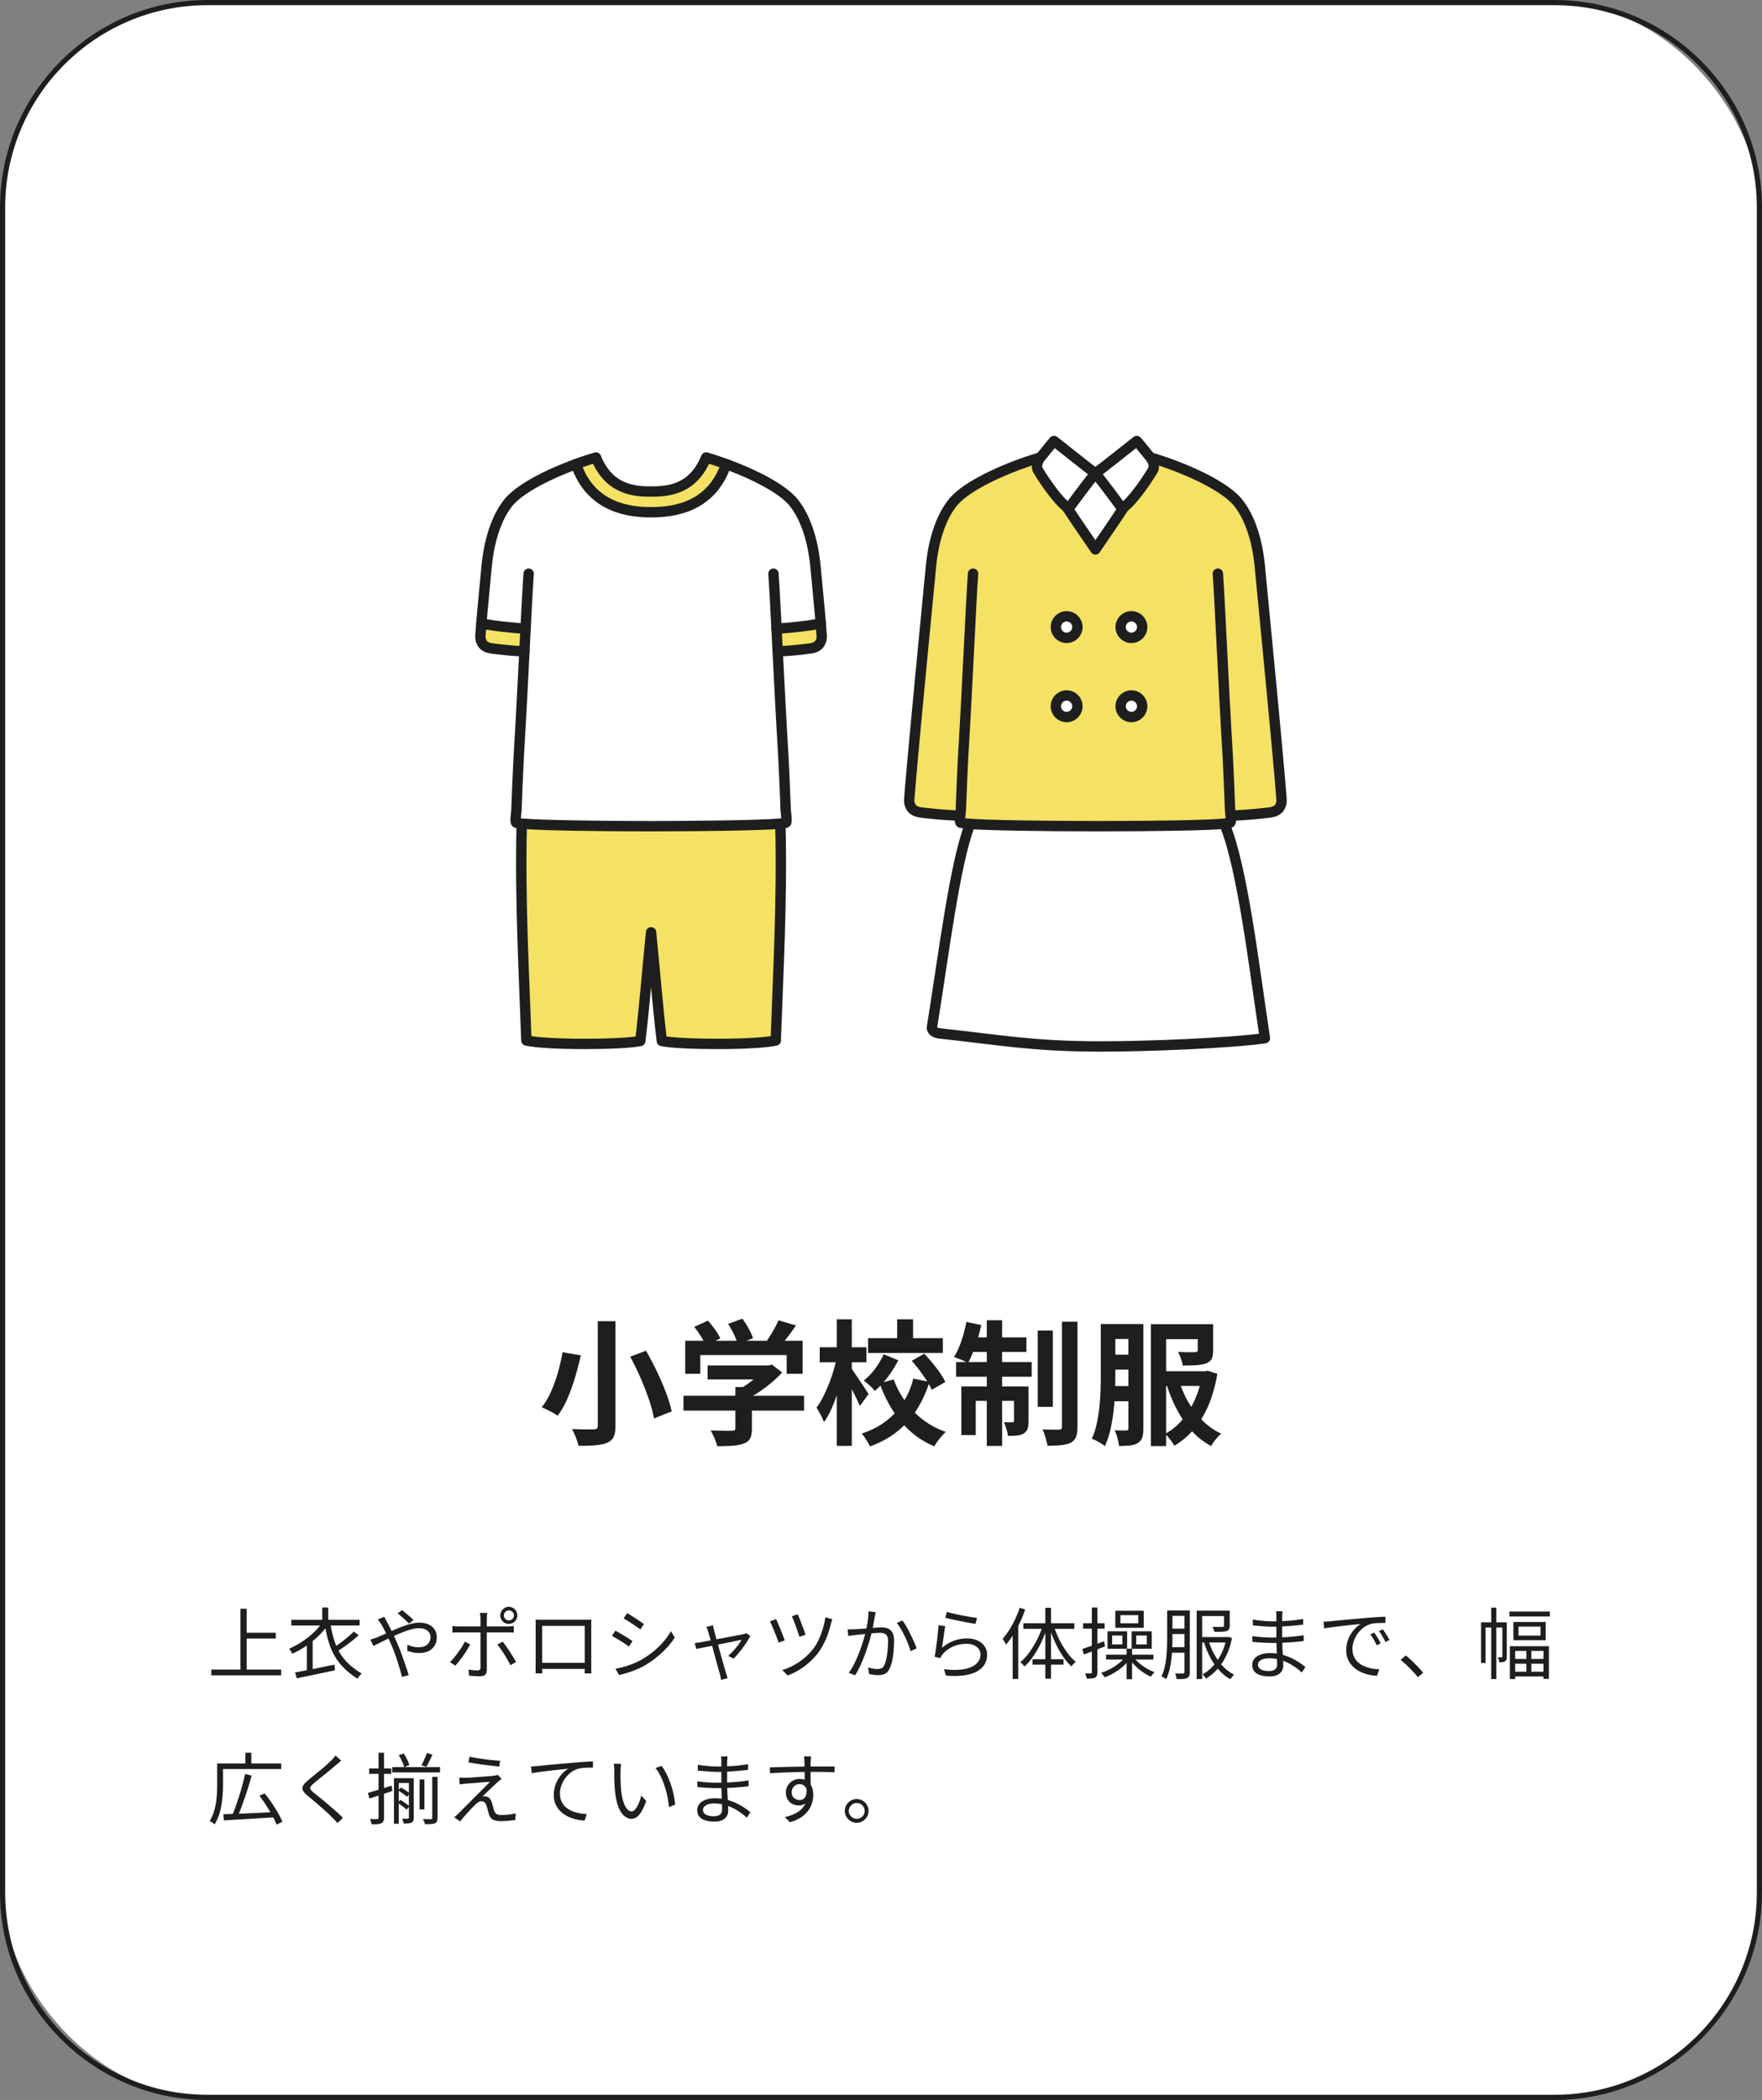 <svg xmlns="http://www.w3.org/2000/svg" id="_レイヤー_2" viewBox="0 0 340 405"><rect x="0" y="0" width="340" height="405" fill="#808080" stroke="none"/><defs><style>.cls-1{fill:#f5e163}.cls-1,.cls-2,.cls-3{stroke-width:0}.cls-4,.cls-5{stroke:#1e1e1e;stroke-linecap:round;stroke-linejoin:round;stroke-width:2px}.cls-3,.cls-4{fill:#fff}.cls-2{fill:#1e1e1e}.cls-5{fill:none}</style></defs><g id="layer1"><rect width="339" height="404" x=".5" y=".5" class="cls-3" rx="39.5" ry="39.5"/><path d="M300 1c21.5 0 39 17.5 39 39v325c0 21.5-17.5 39-39 39H40c-21.5 0-39-17.5-39-39V40C1 18.5 18.5 1 40 1zm0-1H40C18 0 0 18 0 40v325c0 22 18 40 40 40h260c22 0 40-18 40-40V40c0-22-18-40-40-40" class="cls-2"/><path d="M40.77 321.99h13.48v1.12H40.77zm5.63-11.73h1.19v12.33H46.4zm.65 4.63h6.17v1.12h-6.17zm15.22-2.14 1.12.45c-.51.77-1.13 1.51-1.86 2.23s-1.53 1.37-2.4 1.97-1.78 1.12-2.73 1.54c-.04-.1-.1-.21-.17-.33-.08-.12-.15-.24-.23-.35s-.15-.21-.21-.28c.88-.39 1.74-.86 2.58-1.42s1.6-1.16 2.27-1.82c.67-.65 1.22-1.32 1.63-2Zm-6.06-.35H69.4v1.1H56.21zm.72 10.16 2.18-.42c.83-.16 1.71-.33 2.64-.53l2.79-.57.09 1.1c-.86.18-1.73.37-2.62.55-.88.19-1.73.37-2.54.53s-1.54.32-2.19.46zm2.28-5.78.94-.94.18.07v6.61h-1.12v-5.75Zm2.97-6.75h1.16v3.05h-1.16zm1.56 3c.18 1.12.41 2.15.68 3.08s.64 1.79 1.1 2.58 1.04 1.51 1.74 2.18 1.55 1.3 2.56 1.9c-.15.11-.31.26-.47.45q-.24.285-.36.54c-1.06-.68-1.96-1.39-2.69-2.14-.73-.74-1.33-1.54-1.8-2.38s-.85-1.77-1.14-2.77-.52-2.08-.71-3.25l1.06-.2Zm4.52 1.64.96.69c-.4.37-.84.75-1.32 1.12-.48.38-.96.74-1.45 1.09-.48.34-.94.65-1.36.91l-.82-.67c.42-.26.87-.57 1.36-.92s.96-.73 1.42-1.12.86-.75 1.2-1.1Zm3.24 1.53c.21-.06.43-.13.67-.21.23-.08.42-.14.56-.19.41-.17.88-.37 1.4-.61.52-.23 1.08-.48 1.66-.74.59-.26 1.18-.5 1.78-.73.6-.22 1.19-.41 1.76-.55s1.11-.22 1.61-.22c.7 0 1.3.12 1.79.36.5.24.88.57 1.15 1s.4.91.4 1.46-.12 1.08-.38 1.54-.63.82-1.13 1.09-1.15.4-1.94.4c-.42 0-.83-.04-1.22-.14-.4-.09-.74-.18-1.03-.28l.04-1.17c.29.13.62.24.98.34s.75.14 1.15.14c.55 0 1-.09 1.33-.27s.59-.42.75-.72q.24-.45.24-.99c0-.29-.08-.56-.24-.82q-.24-.39-.72-.63c-.32-.16-.73-.24-1.22-.24s-1.08.09-1.7.27q-.945.27-1.95.69c-.67.28-1.34.58-1.99.89s-1.25.61-1.81.89-1.02.5-1.4.67l-.57-1.23Zm2.66-4.38.15.3c.06.12.12.25.19.38l.18.33c.29.53.6 1.15.94 1.85s.66 1.4.96 2.09c.21.46.42.97.64 1.53.21.56.42 1.13.62 1.7.2.58.39 1.12.57 1.65.18.52.33 1 .45 1.42l-1.29.35a53 53 0 0 0-1.23-4.08q-.375-1.08-.81-2.07c-.23-.52-.46-1.02-.68-1.51-.23-.48-.44-.93-.64-1.33s-.39-.75-.56-1.04c-.09-.15-.21-.33-.35-.53s-.27-.38-.39-.53l1.23-.5Zm4.77 1.29c-.2-.19-.43-.41-.69-.65-.26-.25-.52-.48-.79-.72s-.51-.43-.72-.59l.85-.62c.17.12.39.3.67.53l.83.71c.28.25.51.47.71.67l-.85.67Zm11.8 4.02c-.16.32-.36.67-.59 1.05s-.49.76-.76 1.15c-.28.38-.55.74-.81 1.07-.27.33-.5.61-.71.84l-1.04-.69c.25-.23.51-.51.78-.83s.54-.67.8-1.03.51-.72.73-1.07.4-.69.55-1zm-3.45-3.53c.21.02.42.04.62.05s.42.02.66.02h9.35c.18 0 .38 0 .61-.02s.43-.03.62-.05v1.25c-.2 0-.41-.02-.62-.02h-10.6c-.22 0-.42.02-.62.04v-1.26Zm6.75-2.53c0 .07-.02.17-.04.3-.01.13-.03.27-.04.4-.01.14-.02.27-.02.38v9.93q0 .6-.3.9t-.99.3c-.21 0-.44 0-.7-.01s-.51-.03-.76-.04c-.25-.02-.48-.04-.67-.04l-.1-1.2c.33.06.65.1.96.13s.56.04.77.04.34-.05.43-.14.14-.24.15-.43v-9.45c0-.16-.01-.35-.04-.57s-.05-.38-.07-.5h1.41Zm2.97 5.56c.2.24.42.52.65.85s.48.68.72 1.06.47.74.68 1.08.39.65.54.92l-1.11.61c-.14-.3-.31-.63-.52-.99s-.42-.73-.65-1.1-.46-.72-.7-1.05-.45-.61-.64-.85l1.02-.54Zm-.47-5.08c0-.3.08-.58.23-.83s.35-.45.59-.6.52-.23.82-.23.59.08.84.23.45.35.59.6.22.52.22.83-.07.58-.22.82c-.15.25-.34.45-.59.59-.25.15-.53.22-.84.22s-.57-.07-.82-.22a1.6 1.6 0 0 1-.59-.59 1.56 1.56 0 0 1-.23-.82m.7 0c0 .27.09.5.28.68s.41.28.67.28.5-.09.69-.28.29-.41.29-.68-.1-.5-.29-.68-.42-.28-.69-.28-.48.09-.67.28-.28.41-.28.68m6.16.81c.3.01.56.02.77.02h9.24c.25 0 .48-.01.71-.02 0 .18-.02.37-.02.58v9.01c0 .19 0 .36.02.5v.29h-1.29v-.37c0-.19 0-.4.01-.63v-8.17h-8.21v8.45c0 .16 0 .31.02.44v.27h-1.29v-.29c0-.15 0-.31.01-.5v-9c0-.21 0-.4-.02-.58Zm9.93 8.34v1.17h-9.27v-1.17zm5.43-6.21c.22.11.48.26.79.44s.62.38.95.57c.32.2.62.38.9.56q.42.27.66.45l-.69 1.05c-.19-.14-.42-.3-.7-.49s-.57-.38-.88-.57-.62-.38-.92-.56-.56-.32-.78-.43l.66-1.02Zm.02 7.35a18.6 18.6 0 0 0 3.42-.99c.57-.23 1.1-.48 1.6-.77q1.245-.72 2.31-1.59t1.92-1.86a13.7 13.7 0 0 0 1.46-2.04l.72 1.23c-.65 1.01-1.47 1.98-2.47 2.91s-2.09 1.75-3.29 2.46c-.51.29-1.06.56-1.66.8a19.7 19.7 0 0 1-3.32 1.06zm2.25-10.73c.22.12.48.28.78.47q.45.285.93.6c.32.21.62.41.89.59.27.19.49.34.65.46l-.71 1.02c-.18-.13-.4-.29-.67-.48s-.56-.39-.87-.59-.61-.4-.91-.58c-.29-.18-.55-.34-.77-.47l.68-1.01Zm23.75 4.4c-.15.32-.35.68-.61 1.08s-.54.8-.84 1.21-.61.8-.92 1.16c-.31.37-.58.67-.83.92l-1.06-.53c.32-.27.65-.59.98-.95s.64-.74.93-1.12.51-.72.67-1.02c-.09.01-.3.05-.62.12s-.73.15-1.2.25c-.48.1-.99.2-1.55.31s-1.12.22-1.69.34-1.1.22-1.6.32-.93.19-1.3.26-.62.13-.77.16l-.3-1.14c.21-.02.41-.04.61-.07.19-.03.41-.06.64-.1l.62-.12c.31-.06.7-.13 1.16-.22.45-.08.94-.17 1.46-.27s1.04-.19 1.57-.29c.52-.1 1.02-.19 1.48-.28s.85-.17 1.19-.23a8 8 0 0 0 .96-.22c.11-.04.2-.07.28-.1l.75.53Zm-7.2-2.06c.03.13.06.27.1.44.03.16.07.33.11.52.06.21.15.53.26.97s.25.93.41 1.49.32 1.14.49 1.73c.17.6.32 1.17.48 1.72.15.55.29 1.03.41 1.43.11.41.2.7.25.88.04.09.08.2.11.32s.07.25.11.38.08.23.1.32l-1.27.33c-.02-.17-.05-.35-.08-.53-.04-.19-.08-.37-.14-.56-.05-.17-.13-.46-.25-.88-.11-.42-.25-.91-.4-1.47-.16-.56-.31-1.14-.47-1.74s-.32-1.18-.47-1.74c-.16-.56-.29-1.05-.41-1.48-.12-.42-.2-.73-.26-.91-.05-.19-.1-.36-.17-.51-.06-.15-.13-.28-.2-.39l1.29-.31Zm12.18-1.2c.1.21.23.49.38.85.15.35.31.74.48 1.15.17.42.33.81.47 1.19s.26.68.35.92l-1.19.44c-.06-.18-.14-.42-.25-.71s-.22-.61-.36-.94c-.13-.33-.27-.67-.4-1-.14-.33-.26-.62-.38-.88s-.21-.45-.28-.58l1.18-.43Zm10.85.06c-.05.13-.1.28-.14.44s-.09.3-.13.42c-.14.62-.33 1.26-.56 1.92s-.51 1.31-.83 1.94-.69 1.22-1.09 1.76c-.51.67-1.09 1.29-1.73 1.85s-1.32 1.06-2.02 1.48-1.41.75-2.12 1.01l-1.03-1.05c.72-.21 1.43-.5 2.15-.89.71-.38 1.39-.83 2.03-1.36.65-.52 1.22-1.11 1.72-1.75.4-.5.76-1.09 1.08-1.76s.6-1.39.83-2.15.4-1.51.5-2.26l1.38.39Zm-6.66-.96c.08.18.19.45.33.79.14.35.29.73.44 1.13.16.4.3.79.43 1.15.13.37.23.65.29.86l-1.17.4c-.06-.21-.15-.5-.28-.86-.12-.36-.26-.75-.4-1.15-.15-.4-.29-.78-.43-1.13s-.26-.63-.36-.82l1.15-.39Zm9.63 2.87c.23.02.45.03.66.02s.44-.01.67-.02c.23 0 .52-.03.87-.05s.73-.05 1.15-.08.83-.06 1.23-.1c.41-.04.78-.07 1.12-.09.35-.02.62-.04.82-.04.45 0 .86.07 1.22.21s.66.4.88.77q.33.555.33 1.56c0 .59-.03 1.23-.08 1.91-.06.69-.15 1.34-.28 1.96s-.3 1.13-.51 1.54c-.23.51-.53.85-.9 1.01-.37.17-.8.25-1.29.25-.28 0-.58-.02-.92-.07s-.61-.1-.85-.16l-.19-1.25c.22.06.44.12.67.17s.44.08.65.1.38.03.52.03c.27 0 .52-.05.74-.14.23-.09.41-.3.56-.62.16-.34.29-.77.4-1.28s.19-1.06.24-1.64.08-1.13.08-1.67c0-.47-.07-.82-.2-1.04a1 1 0 0 0-.55-.46c-.24-.08-.52-.13-.84-.13-.26 0-.6.02-1.03.05-.43.04-.89.08-1.37.13-.49.05-.94.1-1.36.14-.42.05-.75.08-.98.11-.17.02-.39.05-.65.08-.26.04-.5.07-.7.1l-.12-1.3Zm5.4-3.29c-.03.13-.06.27-.09.43l-.09.46c-.03.18-.07.43-.13.74s-.11.64-.17.98-.13.67-.21.98c-.1.43-.23.91-.38 1.45s-.32 1.1-.51 1.7-.41 1.21-.65 1.84c-.24.62-.51 1.25-.79 1.86-.29.61-.61 1.19-.95 1.73l-1.23-.48c.35-.46.67-.98.97-1.55.29-.57.57-1.16.82-1.78a33 33 0 0 0 1.2-3.49q.21-.765.33-1.32c.14-.6.26-1.22.35-1.87s.13-1.26.13-1.84l1.4.15Zm5.16 1.59c.24.31.49.7.76 1.16q.405.69.78 1.47c.25.52.49 1.02.7 1.5s.38.9.51 1.25l-1.17.55c-.11-.38-.26-.82-.45-1.31s-.41-1-.65-1.51c-.25-.51-.5-1-.77-1.46a7.6 7.6 0 0 0-.8-1.15l1.1-.5Zm8.27 1.08c-.05.26-.1.58-.16.95-.06.38-.11.77-.17 1.18s-.12.8-.17 1.17-.1.68-.14.92c.73-.63 1.5-1.09 2.32-1.39s1.67-.44 2.57-.44c.77 0 1.44.14 2.01.41s1.02.65 1.33 1.12c.32.47.48 1.01.48 1.6 0 .67-.15 1.28-.46 1.82-.3.54-.78 1-1.42 1.37-.65.37-1.47.63-2.47.79-1 .15-2.2.17-3.6.05l-.36-1.23c1.59.19 2.9.18 3.94-.02s1.82-.56 2.33-1.05.77-1.08.77-1.76c0-.4-.12-.75-.35-1.07-.23-.31-.54-.55-.94-.73-.4-.17-.85-.26-1.36-.26-.98 0-1.87.18-2.66.53s-1.46.85-1.99 1.48a2.7 2.7 0 0 0-.45.75l-1.11-.27c.06-.28.12-.62.18-1.01s.12-.82.18-1.27c.06-.46.12-.91.17-1.37s.1-.9.14-1.33c.04-.42.07-.79.09-1.1l1.26.17Zm.33-2.73c.32.1.74.21 1.25.33.52.12 1.06.24 1.64.35.57.11 1.12.22 1.64.3.52.09.94.14 1.27.17l-.29 1.16c-.28-.04-.62-.09-1.03-.17-.41-.07-.84-.15-1.3-.24s-.92-.18-1.37-.28q-.675-.135-1.23-.27c-.37-.08-.67-.16-.9-.22l.3-1.14Zm14.04-.78 1.05.3a22.5 22.5 0 0 1-2.27 4.84c-.46.73-.93 1.38-1.43 1.95-.03-.09-.08-.21-.17-.34-.08-.14-.16-.28-.25-.43-.08-.14-.17-.26-.25-.34.45-.49.88-1.06 1.29-1.7.41-.65.79-1.33 1.13-2.06s.64-1.47.89-2.22Zm-1.37 3.86 1.05-1.06h.03v10.92h-1.08zm5.83-.39.84.24a21 21 0 0 1-1.15 2.95c-.46.96-.96 1.83-1.51 2.64s-1.12 1.48-1.73 2.03a4 4 0 0 0-.52-.61c-.1-.1-.19-.18-.29-.24q.885-.705 1.71-1.83c.55-.75 1.05-1.57 1.51-2.47s.83-1.8 1.12-2.71Zm-3.76-.5h9.84v1.08h-9.84zm1.77 6.95h5.98v1.03h-5.98zm2.47-9.93h1.1v13.67h-1.1zm1.64 3.54c.29.89.65 1.77 1.09 2.65s.93 1.68 1.47 2.42 1.1 1.34 1.68 1.81c-.13.1-.28.24-.44.41s-.3.33-.41.48c-.58-.54-1.14-1.21-1.67-2s-1.02-1.67-1.46-2.61-.81-1.91-1.11-2.89l.85-.25Zm5.5 4.39c.53-.17 1.17-.39 1.92-.65.75-.27 1.51-.54 2.28-.83l.18 1c-.71.27-1.42.54-2.14.82s-1.37.52-1.96.74zm.14-4.95h4.16v1.05h-4.16zm1.69-3.03h1.07v12.48c0 .28-.04.5-.1.66-.07.16-.19.28-.35.38-.17.08-.38.13-.64.16-.25.02-.57.04-.95.04-.02-.13-.06-.3-.12-.5q-.09-.3-.21-.51c.26 0 .49.01.69 0h.4c.14 0 .21-.07.21-.22v-12.48Zm6.45 9.5.89.35c-.34.52-.77 1.02-1.3 1.48-.52.47-1.09.89-1.71 1.25-.61.36-1.23.66-1.85.89-.08-.14-.19-.3-.33-.47-.14-.18-.26-.31-.38-.41q.9-.27 1.8-.75c.9-.48 1.15-.68 1.65-1.08s.91-.82 1.23-1.26m-3.7-.41h9.14v.94h-9.14zm.28-4.51h3.78v3.38h-3.78zm.89.82v1.71h1.98v-1.71zm.61-4.78h5.49v3.29h-5.49zm.99.85v1.57h3.45v-1.57zm1.19 6.48h1.06v5.87h-1.06zm1.39 1.67c.29.39.65.77 1.09 1.14s.91.71 1.42 1c.51.3 1.01.54 1.51.71-.08.07-.17.15-.25.26-.09.1-.18.2-.26.31s-.16.21-.22.3c-.5-.22-1.01-.51-1.52-.86-.52-.35-1-.75-1.44-1.19a8.6 8.6 0 0 1-1.13-1.35l.81-.32Zm-.43-5.04h3.89v3.38h-3.89zm.9.82v1.71h2.04v-1.71zm5.97-4.84h1.02v5.38c0 .59-.02 1.23-.04 1.91-.03.68-.09 1.37-.17 2.08s-.2 1.39-.36 2.06a8.8 8.8 0 0 1-.65 1.83c-.06-.06-.15-.12-.25-.2-.11-.07-.23-.13-.34-.19-.12-.06-.23-.1-.32-.14.26-.53.46-1.1.61-1.72.14-.62.25-1.26.32-1.91s.12-1.3.14-1.94c.02-.63.04-1.23.04-1.78zm.42 7.09h3.52v1.06h-3.52zm.03-7.09h3.5v1.05h-3.5zm0 3.51h3.53v1.05h-3.53zm2.87-3.51h1.05v11.89c0 .3-.04.54-.12.73s-.22.32-.41.41c-.19.1-.44.16-.77.18-.32.02-.73.03-1.24.03-.01-.09-.03-.2-.06-.34-.03-.13-.07-.27-.11-.4s-.09-.25-.14-.34c.35 0 .67.01.95.01s.47 0 .57-.01c.1 0 .17-.02.22-.06.04-.04.07-.11.07-.22v-11.88Zm2.37.04h5.59v1.05h-4.53v12.15h-1.06zm.61 5.1h5.46v1.04h-5.46zm5.15 0h.19l.2-.04.66.24c-.25 1.28-.62 2.42-1.12 3.43s-1.08 1.87-1.74 2.6-1.39 1.32-2.17 1.79c-.06-.12-.15-.27-.28-.44s-.26-.3-.38-.39c.72-.38 1.39-.91 2.01-1.58s1.16-1.47 1.62-2.38.79-1.92 1-3.01v-.21Zm-3.47.65c.29.97.67 1.88 1.15 2.74.47.86 1.03 1.62 1.67 2.29s1.35 1.19 2.13 1.57c-.12.1-.25.24-.39.41s-.26.33-.35.46c-.8-.44-1.53-1.02-2.18-1.75s-1.23-1.56-1.72-2.49c-.49-.94-.9-1.93-1.21-2.99zm2.99-5.75h1.1v2.91c0 .27-.04.49-.12.65s-.24.29-.48.38c-.23.07-.54.11-.93.13-.39.01-.87.02-1.44.02-.02-.16-.07-.33-.14-.5a5 5 0 0 0-.22-.46c.31 0 .6 0 .86.01s.49.01.68 0 .32 0 .4 0c.12 0 .2-.03.23-.06s.05-.09.05-.18v-2.89Zm11.31.09a5 5 0 0 0-.05.43c-.02.16-.03.35-.04.57v3.86c0 .5 0 1.03.03 1.58s.04 1.08.08 1.6c.03.52.05 1 .07 1.43s.03.77.03 1.02c0 .35-.08.69-.25 1-.17.32-.44.58-.83.79-.39.2-.91.31-1.57.31-1.08 0-1.91-.19-2.48-.56s-.85-.92-.85-1.64c0-.46.14-.86.41-1.2s.67-.61 1.19-.8c.52-.2 1.14-.29 1.86-.29.79 0 1.53.09 2.23.28s1.33.42 1.91.7 1.1.57 1.54.88c.45.31.82.58 1.11.82l-.69 1.06c-.34-.32-.73-.64-1.18-.96s-.93-.62-1.46-.88a8.3 8.3 0 0 0-1.69-.65 7 7 0 0 0-1.93-.25c-.72 0-1.27.12-1.64.36-.38.24-.56.54-.56.88 0 .22.07.42.21.61s.37.33.68.44.71.17 1.2.17c.29 0 .56-.04.8-.11.24-.08.43-.21.58-.4s.22-.46.22-.79c0-.29 0-.67-.02-1.13s-.03-.96-.05-1.48-.04-1.03-.05-1.52c-.02-.49-.02-.9-.02-1.23v-3.97c0-.12 0-.27-.01-.47-.01-.19-.03-.33-.05-.43h1.28Zm-5.83 4.82q.405.06.9.12t1.02.09c.525.03.69.04 1.01.05.32.02.6.02.85.02.73 0 1.44-.02 2.12-.05s1.36-.08 2.02-.15c.66-.06 1.32-.15 1.97-.25v1.12c-.52.07-1.01.13-1.51.17s-.99.08-1.48.11c-.5.03-1 .05-1.52.07s-1.06.02-1.63.02c-.34 0-.73 0-1.18-.03s-.9-.04-1.35-.08c-.46-.03-.86-.06-1.22-.1l-.02-1.12Zm.08-3.18q.375.06.87.12c.33.04.68.08 1.04.11.36.04.71.06 1.05.08.33.02.63.02.88.02.95 0 1.92-.04 2.92-.1s1.98-.19 2.95-.35l-.02 1.1q-.825.09-1.8.18c-.65.06-1.32.11-2 .15-.69.04-1.36.06-2.03.06-.35 0-.77-.02-1.25-.04-.48-.03-.95-.07-1.42-.11-.46-.04-.86-.07-1.18-.1l-.02-1.11Zm13.64.4c.28 0 .54-.02.77-.04s.42-.03.56-.04c.24-.03.59-.07 1.04-.11s.98-.09 1.57-.15c.59-.05 1.23-.11 1.91-.17l2.05-.18c.55-.05 1.07-.09 1.56-.13s.95-.07 1.37-.09.79-.04 1.12-.05v1.2c-.28 0-.6 0-.96.01-.36 0-.72.03-1.06.06-.35.03-.66.08-.92.17-.53.17-1.01.43-1.43.77a5.5 5.5 0 0 0-1.77 2.59c-.16.48-.23.95-.23 1.4 0 .58.1 1.09.3 1.52s.47.8.82 1.1.74.55 1.18.73c.44.19.91.33 1.4.43s.99.15 1.48.16l-.44 1.25c-.56-.02-1.12-.1-1.68-.23a7.3 7.3 0 0 1-1.6-.58c-.51-.25-.97-.58-1.37-.97s-.71-.84-.94-1.36-.35-1.11-.35-1.78c0-.78.14-1.5.41-2.17s.63-1.25 1.06-1.75.88-.89 1.33-1.16c-.32.04-.72.08-1.19.13-.48.05-.98.1-1.52.16s-1.08.12-1.63.19-1.05.14-1.52.2-.86.13-1.19.2l-.13-1.3Zm9.79 2.09c.11.16.24.36.4.61.15.25.31.5.46.75s.27.5.38.73l-.77.36c-.17-.37-.36-.74-.57-1.1-.21-.37-.43-.7-.66-1.01l.77-.33Zm1.64-.63q.18.24.42.6c.16.24.32.49.47.74.16.26.29.5.41.73l-.78.38c-.18-.37-.38-.73-.59-1.1-.21-.36-.44-.69-.67-1l.74-.34Zm6.78 9.25q-.48-.6-1.05-1.2c-.38-.4-.76-.79-1.15-1.15-.39-.37-.76-.7-1.12-.99l.98-.86c.36.29.74.62 1.14 1s.79.77 1.18 1.17.73.79 1.04 1.16zm12.19-10.59h4.56v1h-3.69v6.85h-.87v-7.86Zm1.96-2.83h.98v13.78h-.98zm2.15 2.83h.85v6.61c0 .2-.02.38-.06.53s-.12.28-.25.37-.29.15-.47.17q-.27.03-.66.03c-.01-.13-.04-.29-.1-.48s-.13-.35-.21-.49c.19.01.35.02.48.02h.28c.09 0 .14-.07.14-.17v-6.58Zm1.36-2.07h7.81v.95h-7.81zm.09 6.68h7.53v6.3h-1.05v-5.39h-5.46v5.43h-1.02v-6.35Zm.5 4.92h6.66v.92h-6.66zm.01-2.46h6.63v.92h-6.63zm.17-7.13h6.24v3.51h-6.24zm.99.89v1.74h4.24v-1.74zm1.5 4.26h.97v5.07h-.97zM41.92 340.1h1.12v3.99c0 .56-.02 1.17-.06 1.84s-.11 1.36-.23 2.06c-.11.71-.27 1.39-.49 2.04s-.5 1.26-.85 1.81c-.07-.06-.16-.13-.28-.22-.12-.08-.23-.17-.36-.24s-.23-.13-.32-.17c.33-.52.59-1.08.79-1.69.19-.61.34-1.23.44-1.86.09-.63.16-1.26.19-1.87s.04-1.18.04-1.71v-3.99Zm.57 0h11.77v1.08H42.49zm.61 9.8c.81-.03 1.76-.06 2.85-.1q1.635-.06 3.48-.15l3.69-.18-.03 1.02c-1.19.07-2.38.14-3.58.22s-2.33.14-3.41.2-2.04.12-2.9.17l-.1-1.17Zm4.21-7.76 1.24.29c-.17.66-.37 1.35-.59 2.07s-.46 1.44-.71 2.16-.49 1.4-.73 2.05-.48 1.23-.71 1.75l-1.03-.3c.22-.51.45-1.1.69-1.76.24-.67.47-1.36.7-2.08s.44-1.44.63-2.16.36-1.39.5-2.01Zm.04-4.11h1.15v2.6h-1.15zm2.71 8.3 1.02-.45q.675.84 1.35 1.83c.45.66.86 1.31 1.22 1.94s.64 1.2.83 1.7l-1.11.54c-.19-.5-.46-1.07-.81-1.72-.35-.64-.75-1.3-1.19-1.98s-.88-1.3-1.32-1.87Zm15.8-6.77c-.16.12-.34.27-.54.44-.2.18-.37.31-.5.41a77 77 0 0 1-2.11 1.76c-.41.33-.81.65-1.19.96s-.71.58-.99.82c-.3.26-.5.47-.6.64s-.1.33 0 .5.32.4.64.67c.28.22.6.48.96.77s.74.61 1.15.95c.4.34.82.69 1.24 1.05s.83.71 1.21 1.06c.39.35.74.69 1.05 1.01l-1.06.99c-.31-.36-.66-.73-1.04-1.09-.26-.27-.58-.58-.98-.95-.39-.36-.81-.73-1.25-1.12-.45-.39-.88-.77-1.32-1.13s-.83-.69-1.18-.98c-.48-.4-.79-.75-.92-1.06s-.1-.61.08-.91.5-.63.94-1c.28-.24.62-.52 1.01-.84.4-.32.81-.66 1.24-1.01s.84-.7 1.22-1.04c.38-.33.7-.63.95-.89.15-.15.31-.32.47-.51.17-.19.29-.35.38-.5l1.11.99Zm5.14 6.23c.57-.17 1.27-.38 2.09-.63s1.64-.51 2.47-.78l.15 1.03c-.76.26-1.53.52-2.31.77-.78.26-1.49.48-2.12.68l-.29-1.08Zm.23-4.73h4.25v1.05h-4.25zm1.83-3.03h1.04v12.51c0 .3-.04.53-.12.7s-.21.3-.39.4c-.18.08-.42.13-.72.17-.3.03-.69.04-1.16.03-.02-.13-.06-.29-.12-.49s-.13-.38-.2-.53c.32 0 .61.02.88.02s.44 0 .53-.02c.09 0 .15-.02.19-.05s.06-.11.06-.22v-12.51Zm2.61 2.78h9.24v1.02h-9.24zm.35 2.14h3.42v.92h-2.49v7.86h-.93v-8.77Zm.7 4.74.54-.55c.31.18.63.38.96.62.33.23.59.43.78.61l-.55.65c-.18-.19-.44-.41-.77-.66s-.65-.47-.96-.66Zm.11-2.37.51-.57c.3.15.62.33.95.55s.58.42.76.58l-.52.66c-.18-.18-.44-.38-.77-.62-.33-.23-.64-.43-.93-.62Zm.12-6.81.94-.35c.23.35.45.74.66 1.16s.35.79.42 1.1l-.98.42c-.07-.32-.21-.7-.4-1.14-.2-.44-.42-.84-.65-1.2Zm1.95 4.44h.93v7.62c0 .24-.03.43-.08.58-.05.14-.16.26-.33.35-.16.08-.36.13-.61.15q-.375.03-.93.03c-.02-.13-.06-.29-.1-.47a2 2 0 0 0-.18-.47c.25 0 .48.02.68.02s.35 0 .43-.02c.13 0 .19-.06.19-.18v-7.6Zm2.07.23h.93v5.79h-.93zm1.38-5.09 1.11.3c-.19.41-.39.83-.6 1.25-.21.43-.4.79-.58 1.1l-.96-.27c.13-.22.26-.47.38-.74.12-.28.25-.56.37-.85s.21-.56.29-.79Zm1.06 4.59h1.02v7.92c0 .28-.04.5-.11.66s-.21.29-.4.38c-.19.08-.44.13-.76.15s-.7.03-1.16.03c-.02-.13-.07-.29-.15-.49s-.16-.36-.24-.5c.36 0 .69.02.98.02h.58c.09 0 .15-.02.19-.05s.05-.1.05-.19v-7.92Zm13.39.41c-.14.1-.29.21-.45.34s-.29.24-.38.33c-.15.13-.35.31-.61.55-.26.23-.53.49-.81.77-.29.28-.56.53-.81.77s-.45.43-.59.58c.08 0 .18-.01.29 0 .11 0 .21.02.29.04.29.03.53.14.71.33s.33.44.43.75c.05.14.1.31.16.51.05.2.11.4.17.61s.11.39.17.56c.1.28.25.49.44.62s.48.19.87.19c.34 0 .68-.01 1.03-.04.35-.02.67-.06.99-.11.31-.05.59-.1.82-.15l-.08 1.26c-.21.03-.48.06-.82.1s-.69.07-1.04.09c-.36.02-.67.04-.95.04-.6 0-1.09-.09-1.46-.27-.38-.18-.64-.51-.8-1-.05-.15-.11-.34-.17-.56a8 8 0 0 1-.18-.67c-.06-.22-.11-.4-.16-.54-.09-.26-.21-.46-.37-.59s-.34-.2-.55-.2-.41.05-.58.14c-.18.1-.36.23-.53.4-.11.11-.26.26-.45.44s-.4.4-.62.64c-.23.25-.46.5-.7.77s-.47.52-.69.78-.42.49-.58.71l-1.14-.79c.09-.08.2-.18.33-.29s.27-.24.42-.38c.1-.1.28-.29.55-.56l.98-.98 1.22-1.22q.645-.66 1.29-1.29c.43-.43.83-.82 1.19-1.19.37-.37.67-.68.92-.93-.23.01-.51.03-.84.05-.33.03-.67.05-1.04.08l-1.06.09c-.35.03-.67.05-.97.07s-.53.04-.71.06c-.25.02-.47.04-.67.07s-.38.05-.55.08l-.1-1.32c.17 0 .37.02.58.03q.33.015.69 0c.17 0 .43 0 .78-.03s.75-.04 1.19-.08.89-.06 1.34-.1c.45-.03.87-.07 1.25-.1s.69-.06.91-.09c.13-.02.27-.04.41-.07s.24-.06.31-.09l.72.81Zm-6.22-4.29c.41.09.88.18 1.41.26.53.09 1.08.17 1.64.24.56.08 1.09.14 1.6.18.5.05.93.08 1.28.11l-.17 1.11c-.37-.03-.8-.07-1.3-.14-.5-.06-1.01-.12-1.55-.19s-1.08-.15-1.61-.23c-.54-.08-1.03-.17-1.49-.25l.2-1.09Zm11.9 1.87c.29 0 .55-.02.78-.04.23-.01.41-.03.55-.04.24-.03.59-.07 1.04-.11s.98-.1 1.57-.15 1.22-.11 1.9-.17l2.06-.18c.55-.05 1.07-.09 1.56-.13.49-.03.94-.06 1.36-.09s.79-.04 1.12-.05v1.2h-.96c-.36.01-.72.03-1.06.07-.35.04-.66.09-.92.17-.53.17-1.01.43-1.43.77-.43.35-.79.74-1.09 1.19-.3.44-.53.91-.68 1.39-.16.49-.23.95-.23 1.39 0 .59.1 1.1.3 1.54s.47.8.82 1.1c.34.3.74.55 1.19.74.44.19.91.33 1.4.42s.98.15 1.47.17l-.43 1.25c-.55-.02-1.11-.1-1.67-.23-.56-.14-1.1-.33-1.61-.58s-.97-.58-1.37-.97-.71-.84-.94-1.37c-.23-.52-.35-1.11-.35-1.78 0-.78.14-1.5.41-2.17s.63-1.25 1.06-1.75.88-.89 1.33-1.15c-.32.04-.71.08-1.19.13-.47.05-.98.1-1.52.16s-1.09.12-1.63.19-1.05.14-1.52.2c-.48.06-.87.13-1.19.2l-.14-1.3Zm17.37-.51c-.02.12-.04.27-.05.45-.02.18-.03.36-.04.54-.02.18-.02.34-.02.47-.01.31-.01.66 0 1.06 0 .4.02.81.03 1.23s.04.85.08 1.27c.08.83.21 1.56.4 2.18.19.63.42 1.11.7 1.46.27.35.59.53.94.53.19 0 .38-.09.55-.26.18-.17.35-.41.52-.71s.31-.62.45-.99c.13-.36.25-.73.34-1.1l.94 1.07c-.3.85-.6 1.52-.91 2.02s-.62.85-.93 1.07-.64.33-.98.33c-.47 0-.93-.17-1.36-.52q-.66-.51-1.14-1.68c-.32-.78-.55-1.81-.69-3.1-.05-.44-.09-.92-.11-1.42-.02-.51-.04-1-.04-1.46v-1.12c0-.17 0-.39-.02-.66-.01-.27-.04-.5-.09-.67l1.46.03Zm7.81.42c.27.34.53.74.77 1.19.24.46.47.94.67 1.45s.39 1.05.56 1.6.3 1.1.4 1.64c.1.55.18 1.07.23 1.57l-1.2.49c-.06-.68-.17-1.37-.31-2.08-.15-.71-.34-1.39-.56-2.05-.22-.67-.48-1.29-.77-1.88s-.61-1.1-.97-1.53l1.17-.4Zm12.74-1.86a5 5 0 0 0-.05.43c-.02.16-.03.35-.04.57v3.86c0 .5 0 1.03.03 1.58s.04 1.08.08 1.6c.03.52.05 1 .07 1.43s.03.77.03 1.02c0 .35-.08.69-.25 1-.17.32-.44.58-.83.79-.39.2-.91.31-1.57.31-1.08 0-1.91-.19-2.48-.56s-.85-.92-.85-1.64c0-.46.14-.86.41-1.2s.67-.61 1.19-.8c.52-.2 1.14-.29 1.86-.29.79 0 1.53.09 2.23.28s1.33.42 1.91.7 1.1.57 1.54.88c.45.31.82.58 1.11.82l-.69 1.06c-.34-.32-.73-.64-1.18-.96s-.93-.62-1.46-.88a8.3 8.3 0 0 0-1.69-.65 7 7 0 0 0-1.93-.25c-.72 0-1.27.12-1.64.36-.38.24-.56.54-.56.88 0 .22.07.42.21.61s.37.33.68.44.71.17 1.2.17c.29 0 .56-.04.8-.11.24-.08.43-.21.58-.4s.22-.46.22-.79c0-.29 0-.67-.02-1.13s-.03-.96-.05-1.48-.04-1.03-.05-1.52c-.02-.49-.02-.9-.02-1.23v-3.97c0-.12 0-.27-.01-.47-.01-.19-.03-.33-.05-.43h1.28Zm-5.83 4.82q.405.06.9.12t1.02.09c.525.03.69.04 1.01.05.32.02.6.02.85.02.73 0 1.44-.02 2.12-.05s1.36-.08 2.02-.15c.66-.06 1.32-.15 1.97-.25v1.12c-.52.07-1.01.13-1.51.17s-.99.08-1.48.11c-.5.03-1 .05-1.52.07s-1.06.02-1.63.02c-.34 0-.73 0-1.18-.03s-.9-.04-1.35-.08c-.46-.03-.86-.06-1.22-.1l-.02-1.12Zm.08-3.18q.375.06.87.12c.33.04.68.08 1.04.11.36.04.71.06 1.05.08.33.02.63.02.88.02.95 0 1.92-.04 2.92-.1s1.98-.19 2.95-.35l-.02 1.1q-.825.09-1.8.18c-.65.06-1.32.11-2 .15-.69.04-1.36.06-2.03.06-.35 0-.77-.02-1.25-.04-.48-.03-.95-.07-1.42-.11-.46-.04-.86-.07-1.18-.1l-.02-1.11Zm13.89.48c.41 0 .88 0 1.4-.02s1.07-.03 1.66-.05 1.18-.04 1.78-.04 1.18-.02 1.73-.03c.56 0 1.07-.01 1.54-.01h4.4l-.02 1.11c-.42-.02-.98-.04-1.69-.05-.71-.02-1.61-.02-2.71-.02-.65 0-1.33 0-2.03.02-.71.01-1.41.03-2.12.05s-1.4.05-2.06.08c-.67.04-1.28.07-1.84.11l-.03-1.15Zm7.88 4.36c0 .66-.1 1.21-.29 1.67-.19.45-.46.79-.81 1-.34.22-.75.33-1.21.33-.31 0-.61-.05-.91-.16-.3-.1-.56-.26-.79-.48-.24-.22-.42-.48-.56-.8-.14-.31-.2-.67-.2-1.07 0-.5.12-.94.36-1.33s.56-.7.97-.93c.4-.23.84-.34 1.31-.34.59 0 1.08.13 1.46.4.38.26.68.62.88 1.08s.3.97.3 1.55c0 .5-.07 1.01-.22 1.53s-.38 1.02-.72 1.5-.79.92-1.37 1.31c-.58.4-1.3.72-2.18.98l-1-.99c.68-.16 1.29-.36 1.83-.61s1-.56 1.36-.92c.37-.36.65-.78.85-1.26s.29-1.03.29-1.65c0-.68-.15-1.17-.44-1.47q-.435-.45-1.05-.45c-.26 0-.51.06-.73.19-.23.12-.42.31-.56.55-.15.24-.22.52-.22.85 0 .47.15.83.46 1.09s.66.39 1.07.39c.31 0 .57-.09.79-.26s.38-.44.47-.79c.1-.36.1-.8.02-1.33l.82.42Zm.08-6.45s0 .14-.02.27l-.03.38c0 .12-.01.22-.02.29-.01.19-.02.45-.02.78v2.27c0 .4.01.77.02 1.12s0 .65 0 .89l-1.16-.57v-2.75c0-.37-.01-.71-.02-1.02q-.015-.465-.03-.72c0-.2-.02-.39-.04-.58s-.04-.31-.04-.37h1.36Zm8.81 8.22c.43 0 .81.1 1.15.31s.62.48.83.82.31.73.31 1.15-.1.8-.31 1.15c-.21.34-.49.62-.83.83s-.73.32-1.15.32-.8-.11-1.15-.32-.62-.49-.83-.83c-.21-.35-.31-.73-.31-1.15s.1-.8.31-1.15.48-.62.83-.82.73-.31 1.14-.31Zm0 3.81c.43 0 .79-.15 1.09-.44s.44-.66.44-1.09c0-.27-.07-.52-.2-.75s-.32-.42-.55-.56a1.47 1.47 0 0 0-.78-.21q-.405 0-.75.21c-.23.14-.42.33-.56.56q-.21.345-.21.75c0 .405.07.54.21.77s.32.42.56.55c.23.13.48.2.75.2Zm-56.77-89.99 3.54.6c-.29 1.28-.65 2.65-1.07 4.1s-.91 2.83-1.47 4.13c-.56 1.31-1.21 2.45-1.94 3.42-.26-.19-.58-.39-.95-.6s-.75-.4-1.12-.58-.71-.33-1-.46c.71-.88 1.33-1.94 1.86-3.16s.97-2.49 1.34-3.8c.36-1.31.63-2.53.81-3.65m6.81-5.98h3.41v20.15c0 .97-.12 1.7-.36 2.18s-.66.86-1.25 1.12c-.61.24-1.37.4-2.27.48-.91.08-2 .11-3.26.09-.05-.29-.15-.64-.29-1.03s-.29-.78-.46-1.18-.33-.74-.51-1.01c.57.02 1.14.03 1.72.05.57.02 1.08.02 1.53.01.45 0 .77-.01.96-.01.28 0 .48-.05.6-.16.12-.1.18-.29.18-.55V254.8Zm6.24 6.84 3.07-1.14c.71 1.23 1.4 2.54 2.07 3.94q1.005 2.1 1.77 4.11c.51 1.34.88 2.56 1.11 3.65l-3.43 1.35c-.17-1.06-.49-2.27-.95-3.63a54 54 0 0 0-1.64-4.21c-.63-1.45-1.3-2.8-1.99-4.07Zm10.29 7.54h23.27v2.86h-23.27zm.34-10.61h22.65v6.37h-3.07v-3.61h-16.67v3.61h-2.91zm1.74-2.68 2.65-1.2c.47.52.93 1.1 1.38 1.73s.78 1.2.99 1.7l-2.81 1.33c-.19-.48-.5-1.06-.92-1.73q-.63-1.005-1.29-1.83m2.58 7.44h11.99v2.7h-11.99zm5.35 4.16h3.2v8.03c0 .8-.11 1.42-.34 1.87s-.65.79-1.27 1.01c-.62.23-1.35.36-2.18.42-.83.05-1.8.08-2.91.08-.1-.45-.28-.97-.53-1.55s-.5-1.08-.74-1.49c.55.02 1.12.03 1.69.05s1.08.03 1.52.03.75 0 .92-.03c.26 0 .43-.03.52-.1s.13-.19.13-.36v-7.96Zm-1.4-12.17 2.76-1.01c.42.56.82 1.19 1.21 1.9s.67 1.33.84 1.87l-2.94 1.14c-.14-.52-.39-1.15-.74-1.89-.36-.74-.73-1.41-1.13-2.01m7.05 8.01h.75l.68-.16 1.95 1.51c-.57.64-1.24 1.28-2 1.92s-1.56 1.24-2.39 1.81q-1.245.84-2.52 1.47c-.19-.28-.46-.59-.79-.95-.34-.35-.62-.65-.85-.87.68-.35 1.35-.76 2.02-1.25.67-.48 1.28-.98 1.83-1.49s1-.98 1.33-1.39v-.6Zm2.67-8.71 3.38.99c-.59.87-1.2 1.72-1.85 2.55-.64.83-1.22 1.53-1.74 2.11l-2.57-.94c.35-.45.69-.94 1.03-1.48s.66-1.09.98-1.65.57-1.09.78-1.57Zm11.24 7.2 1.77.6a48 48 0 0 1-.71 3.22c-.29 1.11-.61 2.2-.98 3.26-.36 1.07-.76 2.06-1.18 2.99s-.88 1.72-1.36 2.38c-.14-.42-.35-.89-.64-1.43s-.55-1-.79-1.38c.43-.57.85-1.24 1.23-2q.585-1.14 1.11-2.43c.35-.86.65-1.73.91-2.63.26-.89.48-1.75.65-2.59Zm-3.28-2h9.02v2.89h-9.02zm3.3-5.39h2.89v24.41h-2.89zm2.78 9.44c.16.19.39.52.7.98s.65.96 1.01 1.5.7 1.04 1 1.51.52.8.64.99l-1.69 2.31c-.16-.4-.36-.87-.62-1.4a66 66 0 0 0-1.71-3.3c-.28-.5-.51-.92-.7-1.25l1.38-1.33Zm11.96 2 3.15.62c-.59 1.87-1.38 3.61-2.38 5.23-1 1.61-2.24 3.03-3.73 4.25s-3.29 2.21-5.38 2.98c-.1-.24-.25-.52-.44-.83s-.39-.62-.58-.91-.39-.55-.56-.75c1.89-.62 3.5-1.46 4.84-2.52 1.33-1.06 2.42-2.27 3.26-3.65s1.45-2.85 1.83-4.41Zm-5.69-4.7 2.81 1.17c-.57 1.13-1.26 2.21-2.05 3.26-.8 1.05-1.62 1.93-2.47 2.64-.23-.29-.56-.64-.99-1.03a22 22 0 0 0-1.14-.97c.78-.61 1.51-1.37 2.2-2.3a16 16 0 0 0 1.65-2.77Zm-3.02-3.1h14.43v2.86H167.5zm4.94 7.96c.57 1.53 1.33 2.95 2.28 4.28.94 1.33 2.07 2.49 3.37 3.48 1.3 1 2.76 1.78 4.39 2.35-.23.23-.48.5-.77.83s-.55.67-.81 1.01a9 9 0 0 0-.61.94c-1.72-.71-3.24-1.66-4.58-2.85-1.33-1.19-2.5-2.56-3.48-4.13-.99-1.57-1.82-3.29-2.5-5.16l2.7-.75Zm.68-11.6h3.07v4.91h-3.07zm2.81 8.01 2.42-1.38c.52.55 1.04 1.15 1.57 1.79s1.01 1.28 1.46 1.91c.44.63.78 1.22 1.03 1.76l-2.63 1.51c-.21-.52-.52-1.1-.94-1.74s-.88-1.3-1.39-1.99c-.51-.68-1.02-1.3-1.52-1.86m10.53-7.51 2.89.6a33 33 0 0 1-1.13 4c-.46 1.32-.94 2.44-1.44 3.35-.19-.14-.46-.28-.79-.43-.34-.15-.68-.29-1.01-.42s-.64-.24-.9-.32c.54-.83 1.01-1.86 1.43-3.09q.63-1.845.96-3.69Zm-1.98 7.75h14.59v2.83h-14.59zm1.02 4.7h11.26v2.78h-8.48v6.6h-2.78v-9.39Zm1.69-9.46h10.87v2.81h-11.44zm3.22-3.3h2.96v24.23h-2.96zm5.25 12.76h2.81v6.66c0 .61-.06 1.1-.18 1.48s-.37.69-.75.94c-.38.21-.82.34-1.33.39-.5.05-1.07.07-1.72.05-.04-.38-.13-.82-.29-1.33-.16-.5-.32-.94-.49-1.3.36.02.7.03 1 .03h.64c.21 0 .31-.1.31-.31v-6.6Zm4.58-10.79h2.91v14.72h-2.91zm4.68-1.69h2.99v20.28c0 .83-.1 1.48-.29 1.95s-.52.83-.99 1.09c-.49.24-1.1.4-1.86.48s-1.63.12-2.64.12c-.07-.43-.2-.95-.38-1.56s-.37-1.14-.56-1.59c.68.02 1.31.03 1.91.04.6 0 1.01.01 1.24.01.21-.02.35-.06.44-.13s.13-.22.13-.44v-20.25Zm7.49.44h2.81v9.49c0 1.04-.02 2.18-.06 3.41s-.13 2.48-.27 3.74-.35 2.5-.62 3.69-.63 2.27-1.07 3.22c-.17-.16-.42-.33-.73-.52s-.63-.37-.95-.53c-.32-.17-.6-.29-.85-.38.42-.88.74-1.86.96-2.93.23-1.07.4-2.16.52-3.29s.19-2.24.22-3.34.04-2.13.04-3.08v-9.49Zm1.19 11.96h5.88v2.94h-5.88zm.03-11.96h5.85v2.89h-5.85zm0 5.91h5.95v2.89h-5.95zm4.11-5.91h2.89v20.12q0 1.065-.21 1.74c-.14.45-.42.81-.83 1.07-.42.26-.92.42-1.51.49s-1.31.1-2.16.1c-.02-.28-.07-.6-.16-.97q-.135-.555-.3-1.11c-.11-.36-.24-.68-.38-.94.49.02.94.03 1.37.03h.87c.16 0 .26-.03.33-.1q.09-.105.09-.36zm4.34.03h9.78v2.89h-6.84v20.62h-2.94v-23.5Zm1.71 9.08h9.1v2.83h-9.1zm8.25 0h.52l.49-.1 1.85.6c-.38 2.25-.95 4.27-1.7 6.04-.75 1.78-1.69 3.31-2.79 4.61a15.3 15.3 0 0 1-3.8 3.22c-.19-.35-.46-.75-.82-1.21s-.68-.82-.98-1.08c1.21-.64 2.31-1.53 3.3-2.68.99-1.14 1.82-2.48 2.48-4q1.005-2.28 1.44-4.89v-.52Zm-4.5 1.89q.675 2.205 1.83 4.17t2.73 3.51c1.05 1.03 2.23 1.85 3.55 2.46-.33.26-.68.63-1.07 1.12-.38.48-.68.91-.88 1.27-1.4-.75-2.65-1.71-3.73-2.9a19.6 19.6 0 0 1-2.83-4.06c-.81-1.52-1.49-3.16-2.04-4.93l2.44-.65Zm3.56-10.97h2.99v5.04c0 .69-.09 1.24-.27 1.62q-.27.585-1.08.9c-.52.19-1.16.31-1.91.35q-1.125.06-2.61.06a6 6 0 0 0-.35-1.35c-.18-.48-.37-.91-.56-1.27.43.02.88.04 1.33.05.45.02.85.02 1.21.01.36 0 .59-.01.72-.01.21-.02.35-.05.43-.1s.12-.16.12-.31v-4.99Z" class="cls-2"/><path d="M184.65 199.69c-1.08-.12-2.21-.25-3.38-.38-.88-.1-1.52-.6-1.43-1.16 2.3-14.19 4.38-31.45 7.32-39.09h49.17c3.43 8.32 5.61 27.04 7.75 41.17-6.45.92-22.69 1.63-32.42 1.59-11.34-.05-17.19-1.02-27.01-2.14Z" class="cls-3"/><path d="M236.33 159.06c3.43 8.32 5.61 27.04 7.75 41.17-6.45.92-22.69 1.63-32.42 1.59-12.59-.05-18.57-1.24-30.4-2.52-.88-.1-1.52-.6-1.43-1.16 2.3-14.19 4.38-31.45 7.32-39.09" class="cls-5"/><path d="M222 88.24c-.8-.93-1.81-2.27-2.63-3.19l-7.99 6.27c-1.93-1.52-7.82-6.12-7.99-6.27-.82.92-1.83 2.26-2.63 3.19-.47.55-.82 1.55-.55 2.28.29.59 3.42 5.6 5.7 7.32 1.73 2.69 3.6 5.35 5.48 8.13 1.88-2.78 3.75-5.45 5.48-8.13 2.28-1.73 5.4-6.74 5.7-7.32.27-.72-.08-1.73-.55-2.28Z" class="cls-3"/><path d="M243.11 109.37c-.51-5.42-2.02-9.67-4.2-12.41-2.68-3.35-10.48-6.81-16.91-8.72-2.54 6.32-6.59 11.74-10.63 17.73-4.04-5.99-8.09-11.41-10.63-17.73-6.43 1.91-14.23 5.38-16.91 8.72-2.19 2.74-3.69 6.99-4.2 12.41-.82 8.57-3.76 38.67-4.18 44.91-.05.71.26 1.32.53 1.65.46.53 1.23.72 1.92.8 2.19.25 4.69.43 7.39.56-.09.83-.13 1.76.35 1.3.23.21.55.25.85.28 3.67.35 43.18.58 49.77 0 .3-.03.62-.06.85-.28.48.46.44-.47.35-1.3 2.69-.13 5.2-.31 7.39-.56.69-.08 1.46-.27 1.92-.8.27-.32.58-.94.53-1.65-.42-6.24-3.36-36.34-4.18-44.91Z" class="cls-1"/><circle cx="218.32" cy="120.94" r="2.08" class="cls-4"/><circle cx="218.32" cy="136.21" r="2.08" class="cls-4"/><circle cx="205.82" cy="120.94" r="2.08" class="cls-4"/><circle cx="205.82" cy="136.21" r="2.08" class="cls-4"/><path d="M184.91 157.3c-2.82-.14-4.74-.31-7.01-.58-.69-.08-1.46-.27-1.92-.8a2.4 2.4 0 0 1-.53-1.65c.42-6.24 3.36-36.34 4.18-44.91.51-5.42 2.02-9.67 4.2-12.41 2.68-3.35 10.48-6.81 16.91-8.72 2.54 6.32 6.59 11.74 10.63 17.73 4.04-5.99 8.09-11.41 10.63-17.73 6.43 1.91 14.23 5.38 16.91 8.72 2.19 2.74 3.69 6.99 4.2 12.41.82 8.57 3.76 38.67 4.18 44.91.05.71-.26 1.32-.53 1.65-.46.53-1.23.72-1.92.8-2.28.26-4.19.44-7.01.58" class="cls-5"/><path d="M187.76 110.64c-.46 6.57-.96 19.44-1.93 35.61-.09 1.51-.38 8.53-.43 10.03-.02.52-.49 2.99.25 2.29.23.21.55.25.85.28 7.59.65 43.86.65 49.76 0 .3-.03.62-.06.85-.28.73.7.26-1.78.25-2.29-.05-1.51-.34-8.53-.43-10.03-.97-16.17-1.47-29.05-1.93-35.61" class="cls-5"/><path d="M203.38 85.05c-.82.92-1.83 2.26-2.63 3.19-.47.55-.82 1.55-.55 2.28.31.62 3.72 6.08 6.01 7.55.73-.97 3.73-5.14 5.17-6.75-.54-.38-7.64-5.98-7.99-6.27Z" class="cls-3"/><path d="M219.36 85.05c.82.92 1.83 2.26 2.63 3.19.47.55.82 1.55.55 2.28-.31.62-3.72 6.08-6.01 7.55-.73-.97-3.73-5.14-5.17-6.75.54-.38 7.64-5.98 7.99-6.27Z" class="cls-3"/><path d="M203.38 85.05c-.82.92-1.83 2.26-2.63 3.19-.47.55-.82 1.55-.55 2.28.31.62 3.72 6.08 6.01 7.55.73-.97 3.73-5.14 5.17-6.75-.54-.38-7.64-5.98-7.99-6.27Z" class="cls-5"/><path d="M219.36 85.05c.82.92 1.83 2.26 2.63 3.19.47.55.82 1.55.55 2.28-.31.62-3.72 6.08-6.01 7.55-.73-.97-3.73-5.14-5.17-6.75.54-.38 7.64-5.98 7.99-6.27Z" class="cls-5"/><path d="M150.59 159.06c.35 14.9-.43 28.14-.9 41.61-4.2.93-18.78.81-21.98.09-.86-7.23-1.11-11.23-2.08-20.95-.97 9.72-1.21 13.72-2.08 20.95-3.2.72-17.78.84-21.98-.09-.46-13.47-1.25-26.71-.9-41.61" class="cls-1"/><path d="M157.37 109.37c-.51-5.42-2.02-9.67-4.2-12.41-2.68-3.35-10.48-6.81-16.91-8.72-2.54 6.32-7.59 6.57-10.63 6.57s-8.09-.25-10.63-6.57c-6.43 1.91-14.23 5.38-16.91 8.72-2.19 2.74-3.69 6.99-4.2 12.41-.82 8.57-.97 10.13-1.19 13.29-.05.71.26 1.32.53 1.65.46.53 1.23.72 1.92.8 2.28.26 3.23.39 6.05.53-.3 5.9-.65 12.88-1.12 20.62-.09 1.51-.38 8.52-.43 10.03-.02.52-.49 2.99.25 2.29.23.21.55.25.85.28 3.72.32 14.33.48 24.88.49 10.55 0 21.16-.17 24.88-.49.3-.03.62-.06.85-.28.73.7.26-1.78.25-2.29-.05-1.51-.34-8.53-.43-10.03-.47-7.75-.82-14.72-1.12-20.62 2.82-.14 3.77-.26 6.05-.53.69-.08 1.46-.27 1.92-.8.27-.32.58-.94.53-1.65-.22-3.16-.37-4.72-1.19-13.29" class="cls-3"/><path d="M101.21 125.63c.08-1.54.15-3 .22-4.39-2.82-.14-6.36-.57-8.54-.99-.06.8-.12 1.54-.18 2.41-.05.71.26 1.32.53 1.65.46.53 1.23.72 1.92.8 2.28.26 3.23.39 6.05.53Zm48.85 0c-.08-1.54-.15-3-.22-4.39 2.82-.14 6.36-.57 8.54-.99.06.8.12 1.54.18 2.41.05.71-.26 1.32-.53 1.65-.46.53-1.23.72-1.92.8-2.28.26-3.23.39-6.05.53Zm-9.94-36.11c-2.9 8.54-10.47 9.27-14.49 9.27s-11.59-.74-14.49-9.27c1.31-.48 2.61-.91 3.86-1.28 2.54 6.32 7.59 6.57 10.63 6.57s8.09-.25 10.63-6.57c1.25.37 2.55.8 3.86 1.28" class="cls-1"/><path d="M150.59 159.06c.35 14.9-.43 28.14-.9 41.61-4.2.93-18.78.81-21.98.09-.86-7.23-1.11-11.23-2.08-20.95-.97 9.72-1.21 13.72-2.08 20.95-3.2.72-17.78.84-21.98-.09-.46-13.47-1.25-26.71-.9-41.61m.76-37.82c-2.82-.14-6.36-.57-8.54-.99" class="cls-5"/><path d="M150.06 125.63c2.82-.14 3.77-.26 6.05-.53.69-.08 1.46-.27 1.92-.8.27-.32.58-.94.53-1.65-.22-3.16-.37-4.72-1.19-13.29-.51-5.42-2.02-9.67-4.2-12.41-2.68-3.35-10.48-6.81-16.91-8.72-2.54 6.32-7.59 6.57-10.63 6.57s-8.09-.25-10.63-6.57c-6.43 1.91-14.23 5.38-16.91 8.72-2.19 2.74-3.69 6.99-4.2 12.41-.82 8.57-.97 10.13-1.19 13.29-.05.71.26 1.32.53 1.65.46.53 1.23.72 1.92.8 2.28.26 3.23.39 6.05.53" class="cls-5"/><path d="M149.25 110.64c.46 6.57.96 19.44 1.93 35.61.09 1.51.38 8.53.43 10.03.02.52.49 2.99-.25 2.29-.23.21-.55.25-.85.28-3.72.32-14.33.48-24.88.49h0c-10.55 0-21.16-.17-24.88-.49-.3-.03-.62-.06-.85-.28-.73.7-.26-1.78-.25-2.29.05-1.51.34-8.53.43-10.03.97-16.17 1.47-29.05 1.93-35.61" class="cls-5"/><path d="M149.84 121.24c2.82-.14 6.36-.57 8.54-.99m-18.26-30.73c-2.9 8.54-10.47 9.27-14.49 9.27s-11.59-.74-14.49-9.27" class="cls-5"/></g></svg>
